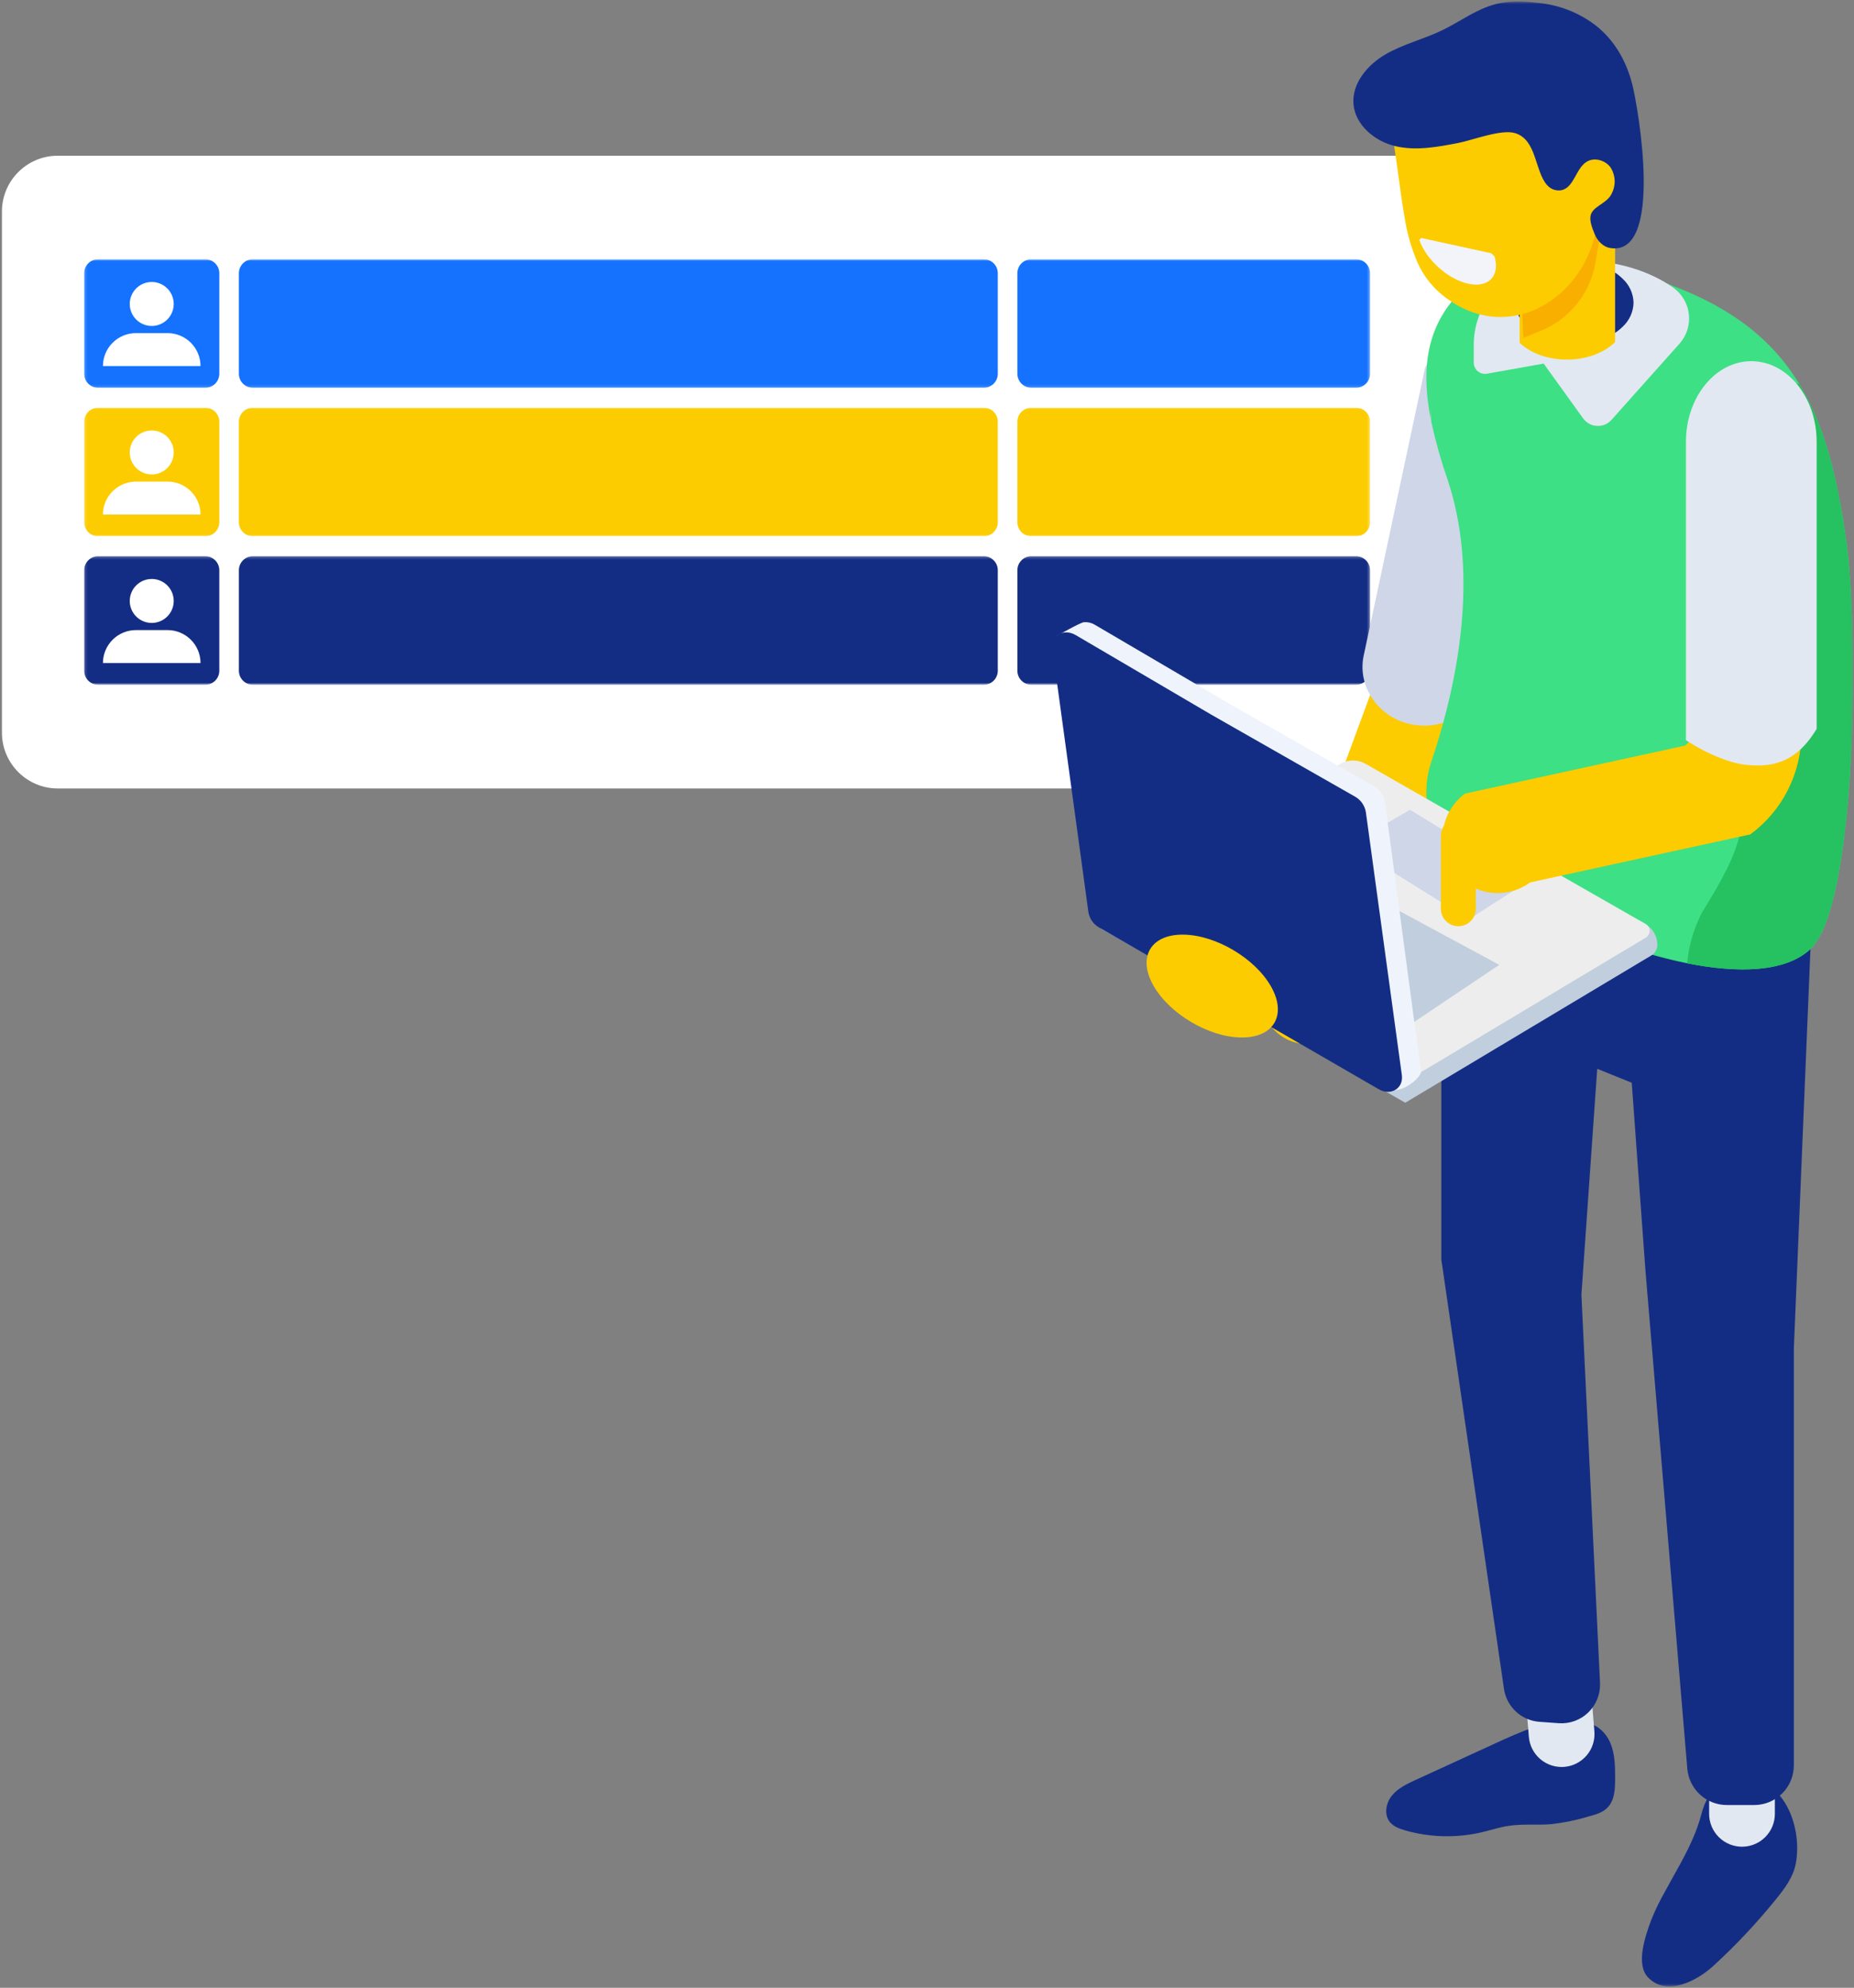 <svg width="664" height="712" viewBox="0 0 664 712" fill="none" xmlns="http://www.w3.org/2000/svg">
<rect x="0" y="0" width="664" height="712" fill="#808080" stroke="none"/>
<path d="M500.638 55.775H20.694C9.648 55.775 0.694 64.729 0.694 75.775V262.417C0.694 273.463 9.648 282.417 20.694 282.417H500.638C511.684 282.417 520.638 273.463 520.638 262.417V75.775C520.638 64.729 511.684 55.775 500.638 55.775Z" fill="white"/>
<mask id="mask0_9_508" style="mask-type:luminance" maskUnits="userSpaceOnUse" x="30" y="92" width="461" height="47">
<path d="M490.679 92.854H30.143V138.892H490.679V92.854Z" fill="white"/>
</mask>
<g mask="url(#mask0_9_508)">
<path d="M352.336 138.892H90.575C89.244 138.892 87.967 138.363 87.026 137.422C86.085 136.481 85.556 135.204 85.556 133.873V97.873C85.556 96.542 86.085 95.265 87.026 94.324C87.967 93.383 89.244 92.854 90.575 92.854H352.336C353.667 92.854 354.943 93.383 355.884 94.324C356.825 95.266 357.354 96.542 357.354 97.873V133.873C357.354 135.204 356.825 136.48 355.884 137.422C354.943 138.363 353.667 138.892 352.336 138.892Z" fill="#1472FF"/>
<path d="M485.657 138.892H369.386C368.055 138.892 366.778 138.363 365.837 137.422C364.895 136.481 364.367 135.204 364.367 133.873V97.873C364.367 96.542 364.895 95.265 365.837 94.324C366.778 93.383 368.055 92.854 369.386 92.854H485.657C486.316 92.854 486.968 92.984 487.577 93.236C488.186 93.488 488.74 93.858 489.206 94.324C489.672 94.79 490.041 95.343 490.294 95.952C490.546 96.561 490.676 97.214 490.676 97.873V133.873C490.676 134.532 490.546 135.185 490.294 135.794C490.041 136.403 489.672 136.956 489.206 137.422C488.74 137.888 488.186 138.258 487.577 138.51C486.968 138.762 486.316 138.892 485.657 138.892Z" fill="#1472FF"/>
<path d="M73.525 92.854H35.163C33.831 92.854 32.555 93.383 31.613 94.324C30.672 95.266 30.143 96.543 30.143 97.874V133.874C30.143 134.533 30.273 135.186 30.525 135.795C30.777 136.404 31.147 136.957 31.613 137.423C32.079 137.889 32.633 138.259 33.242 138.511C33.851 138.763 34.504 138.893 35.163 138.893H73.525C74.856 138.893 76.133 138.364 77.074 137.423C78.016 136.482 78.545 135.205 78.545 133.874V97.874C78.545 96.543 78.016 95.266 77.075 94.324C76.133 93.383 74.856 92.854 73.525 92.854ZM54.343 101.002C55.9 101.002 57.422 101.464 58.717 102.329C60.012 103.194 61.022 104.424 61.617 105.863C62.213 107.302 62.369 108.885 62.066 110.412C61.762 111.94 61.012 113.343 59.911 114.444C58.809 115.545 57.406 116.295 55.879 116.599C54.352 116.903 52.768 116.747 51.33 116.151C49.891 115.555 48.661 114.545 47.796 113.251C46.931 111.956 46.469 110.433 46.469 108.876C46.469 106.788 47.298 104.785 48.775 103.308C50.252 101.832 52.255 101.002 54.343 101.002ZM36.869 131.117C36.872 127.986 38.117 124.985 40.332 122.772C42.547 120.56 45.549 119.317 48.68 119.317H60.007C63.137 119.317 66.14 120.56 68.354 122.773C70.569 124.985 71.815 127.987 71.818 131.117H36.869Z" fill="#1472FF"/>
</g>
<mask id="mask1_9_508" style="mask-type:luminance" maskUnits="userSpaceOnUse" x="30" y="146" width="461" height="47">
<path d="M490.679 146.041H30.143V192.079H490.679V146.041Z" fill="white"/>
</mask>
<g mask="url(#mask1_9_508)">
<path d="M352.336 192.079H90.575C89.244 192.079 87.967 191.55 87.026 190.609C86.085 189.668 85.556 188.391 85.556 187.06V151.06C85.556 149.729 86.085 148.452 87.026 147.511C87.967 146.57 89.244 146.041 90.575 146.041H352.336C353.667 146.041 354.943 146.57 355.884 147.511C356.825 148.453 357.354 149.729 357.354 151.06V187.06C357.354 188.391 356.825 189.667 355.884 190.609C354.943 191.55 353.667 192.079 352.336 192.079Z" fill="#FCCC00"/>
<path d="M485.657 192.079H369.386C368.055 192.079 366.778 191.55 365.837 190.609C364.895 189.668 364.367 188.391 364.367 187.06V151.06C364.367 149.729 364.895 148.452 365.837 147.511C366.778 146.57 368.055 146.041 369.386 146.041H485.657C486.316 146.041 486.968 146.171 487.577 146.423C488.186 146.675 488.74 147.045 489.206 147.511C489.672 147.977 490.041 148.53 490.294 149.139C490.546 149.748 490.676 150.401 490.676 151.06V187.06C490.676 187.719 490.546 188.372 490.294 188.981C490.041 189.59 489.672 190.143 489.206 190.609C488.74 191.075 488.186 191.445 487.577 191.697C486.968 191.949 486.316 192.079 485.657 192.079Z" fill="#FCCC00"/>
<path d="M73.525 146.041H35.163C33.831 146.041 32.555 146.57 31.613 147.511C30.672 148.453 30.143 149.73 30.143 151.061V187.061C30.143 187.72 30.273 188.373 30.525 188.982C30.777 189.591 31.147 190.144 31.613 190.61C32.079 191.076 32.633 191.446 33.242 191.698C33.851 191.95 34.504 192.08 35.163 192.08H73.525C74.856 192.08 76.133 191.551 77.074 190.61C78.016 189.669 78.545 188.392 78.545 187.061V151.061C78.545 149.73 78.016 148.453 77.075 147.511C76.133 146.57 74.856 146.041 73.525 146.041ZM54.343 154.189C55.9 154.189 57.422 154.651 58.717 155.516C60.012 156.381 61.022 157.611 61.617 159.05C62.213 160.489 62.369 162.072 62.066 163.599C61.762 165.127 61.012 166.53 59.911 167.631C58.809 168.732 57.406 169.482 55.879 169.786C54.352 170.09 52.768 169.934 51.33 169.338C49.891 168.742 48.661 167.732 47.796 166.438C46.931 165.143 46.469 163.62 46.469 162.063C46.469 159.975 47.298 157.972 48.775 156.495C50.252 155.019 52.255 154.189 54.343 154.189ZM36.869 184.304C36.872 181.173 38.117 178.172 40.332 175.959C42.547 173.747 45.549 172.504 48.68 172.504H60.007C63.137 172.504 66.14 173.747 68.354 175.96C70.569 178.172 71.815 181.174 71.818 184.304H36.869Z" fill="#FCCC00"/>
</g>
<mask id="mask2_9_508" style="mask-type:luminance" maskUnits="userSpaceOnUse" x="30" y="199" width="461" height="47">
<path d="M490.679 199.228H30.143V245.266H490.679V199.228Z" fill="white"/>
</mask>
<g mask="url(#mask2_9_508)">
<path d="M352.336 245.266H90.575C89.244 245.266 87.967 244.737 87.026 243.796C86.085 242.855 85.556 241.578 85.556 240.247V204.247C85.556 202.916 86.085 201.639 87.026 200.698C87.967 199.757 89.244 199.228 90.575 199.228H352.336C353.667 199.228 354.943 199.757 355.884 200.698C356.825 201.64 357.354 202.916 357.354 204.247V240.247C357.354 241.578 356.825 242.854 355.884 243.796C354.943 244.737 353.667 245.266 352.336 245.266Z" fill="#142D84"/>
<path d="M485.657 245.266H369.386C368.055 245.266 366.778 244.737 365.837 243.796C364.895 242.855 364.367 241.578 364.367 240.247V204.247C364.367 202.916 364.895 201.639 365.837 200.698C366.778 199.757 368.055 199.228 369.386 199.228H485.657C486.316 199.228 486.968 199.358 487.577 199.61C488.186 199.862 488.74 200.232 489.206 200.698C489.672 201.164 490.041 201.717 490.294 202.326C490.546 202.935 490.676 203.588 490.676 204.247V240.247C490.676 240.906 490.546 241.559 490.294 242.168C490.041 242.777 489.672 243.33 489.206 243.796C488.74 244.262 488.186 244.632 487.577 244.884C486.968 245.136 486.316 245.266 485.657 245.266Z" fill="#142D84"/>
<path d="M73.525 199.228H35.163C33.831 199.228 32.555 199.757 31.613 200.698C30.672 201.64 30.143 202.917 30.143 204.248V240.248C30.143 240.907 30.273 241.56 30.525 242.169C30.777 242.778 31.147 243.331 31.613 243.797C32.079 244.263 32.633 244.633 33.242 244.885C33.851 245.137 34.504 245.267 35.163 245.267H73.525C74.856 245.267 76.133 244.738 77.074 243.797C78.016 242.856 78.545 241.579 78.545 240.248V204.248C78.545 202.917 78.016 201.64 77.075 200.698C76.133 199.757 74.856 199.228 73.525 199.228ZM54.343 207.376C55.9 207.376 57.422 207.838 58.717 208.703C60.012 209.568 61.022 210.798 61.617 212.237C62.213 213.676 62.369 215.259 62.066 216.786C61.762 218.314 61.012 219.717 59.911 220.818C58.809 221.919 57.406 222.669 55.879 222.973C54.352 223.277 52.768 223.121 51.33 222.525C49.891 221.929 48.661 220.919 47.796 219.625C46.931 218.33 46.469 216.807 46.469 215.25C46.469 213.162 47.298 211.159 48.775 209.682C50.252 208.206 52.255 207.376 54.343 207.376ZM36.869 237.491C36.872 234.36 38.117 231.359 40.332 229.146C42.547 226.934 45.549 225.691 48.68 225.691H60.007C63.137 225.691 66.14 226.934 68.354 229.147C70.569 231.359 71.815 234.361 71.818 237.491H36.869Z" fill="#142D84"/>
</g>
<mask id="mask3_9_508" style="mask-type:luminance" maskUnits="userSpaceOnUse" x="376" y="0" width="288" height="712">
<path d="M663.645 711.512H376.85V0.543H663.645V711.512Z" fill="white"/>
</mask>
<g mask="url(#mask3_9_508)">
<path d="M468.271 374.009C471.651 374.008 474.95 372.971 477.723 371.038C480.496 369.106 482.611 366.37 483.782 363.199L525.51 250.096C527.025 245.985 526.847 241.441 525.013 237.461C523.179 233.482 519.84 230.394 515.73 228.876C511.618 227.358 507.072 227.536 503.092 229.37C499.111 231.204 496.022 234.544 494.505 238.656L452.765 351.756C451.847 354.255 451.546 356.938 451.886 359.578C452.227 362.218 453.199 364.737 454.721 366.922C456.243 369.106 458.269 370.89 460.628 372.124C462.987 373.358 465.609 374.005 468.271 374.009Z" fill="#FCCC00"/>
<path d="M488.306 235.254L510.284 132.192L510.517 131.471C514.74 122.927 524.531 118.071 534.295 119.671C537.197 120.127 539.979 121.162 542.473 122.714C544.968 124.266 547.125 126.304 548.817 128.706C550.379 130.906 551.483 133.398 552.063 136.033C552.642 138.668 552.686 141.393 552.192 144.045L530.213 247.045L529.985 247.745C528.123 251.435 525.267 254.531 521.738 256.682C518.21 258.834 514.15 259.956 510.017 259.922C508.789 259.921 507.564 259.821 506.352 259.622L505.523 259.459C493.959 257.198 486.233 246.334 488.304 235.259" fill="#CED6E8"/>
<path d="M567.062 617.069C571.35 616.977 575.08 620.376 576.75 624.328C578.414 628.291 578.45 632.71 578.45 636.998C578.461 640.75 578.293 644.94 575.615 647.57C573.891 649.27 571.44 649.97 569.104 650.595C564.745 651.919 560.276 652.849 555.751 653.376C550.606 653.821 545.391 653.213 540.294 653.999C537.047 654.487 533.894 655.533 530.703 656.287C521.6 658.418 512.102 658.177 503.119 655.587C501.132 655.003 499.068 654.228 497.76 652.628C495.602 649.961 496.345 645.792 498.519 643.135C500.693 640.478 503.93 638.95 507.052 637.518C516.452 633.203 525.852 628.887 535.252 624.572C544.468 620.338 554.018 616.023 564.162 615.795C567.399 615.719 571.671 617.195 571.378 620.414L567.062 617.069Z" fill="#142D84"/>
<path d="M560.24 632.872C563.351 632.619 566.235 631.14 568.257 628.761C570.279 626.382 571.273 623.298 571.022 620.186L569.553 602.086C569.298 598.974 567.817 596.09 565.436 594.07C563.055 592.049 559.969 591.057 556.857 591.312C553.744 591.567 550.861 593.048 548.84 595.429C546.82 597.81 545.828 600.896 546.083 604.008L547.552 622.089C547.806 625.201 549.286 628.084 551.665 630.106C554.044 632.128 557.128 633.122 560.24 632.872Z" fill="#E2E8F2"/>
<path d="M601.385 668.335C599.601 671.588 597.758 674.808 596.023 678.035C594.174 681.297 592.562 684.688 591.198 688.181C589.306 693.391 585.722 703.529 590.217 708.262C596.983 715.386 608.017 709.292 613.517 704.256C621.701 696.768 629.304 688.669 636.261 680.029C639.248 676.329 642.203 672.341 643.114 667.674C645.933 653.372 637.557 633.081 619.986 637.829C613.572 639.564 610.835 644.069 609.322 649.903C607.622 656.398 604.616 662.426 601.385 668.335Z" fill="#142D84"/>
<path d="M623.89 661.464C625.436 661.464 626.966 661.16 628.395 660.569C629.823 659.977 631.12 659.111 632.213 658.018C633.306 656.924 634.173 655.627 634.765 654.199C635.356 652.77 635.66 651.24 635.66 649.694V631.544C635.66 628.422 634.42 625.429 632.213 623.221C630.005 621.014 627.011 619.774 623.89 619.774C620.768 619.774 617.775 621.014 615.567 623.221C613.36 625.429 612.12 628.422 612.12 631.544V649.695C612.12 652.816 613.36 655.81 615.568 658.017C617.775 660.224 620.768 661.464 623.89 661.464Z" fill="#E2E8F2"/>
<path d="M566.374 264.441L625.809 285.041L649.56 312.165L642.453 483.104V632.335C642.453 634.201 642.085 636.049 641.371 637.772C640.657 639.496 639.61 641.062 638.291 642.382C636.971 643.701 635.405 644.747 633.681 645.461C631.957 646.174 630.109 646.542 628.243 646.541H618.463C614.899 646.542 611.465 645.203 608.842 642.791C606.218 640.38 604.596 637.07 604.297 633.519L589.328 455.341L584.394 387.833L572.039 382.824L566.374 463.741L573.037 602.774C573.131 604.73 572.809 606.683 572.092 608.505C571.375 610.327 570.279 611.976 568.877 613.342C567.474 614.709 565.798 615.762 563.958 616.432C562.118 617.102 560.157 617.373 558.204 617.228L551.313 616.728C548.172 616.496 545.203 615.2 542.899 613.053C540.594 610.906 539.091 608.036 538.638 604.919L516.209 451.188V290.995L566.374 264.441Z" fill="#142D84"/>
<path d="M648.297 340.036C639.184 348.436 622.025 348.602 604.231 345.024C585.031 341.196 565.121 332.988 553.86 326.049C552.331 325.116 541.299 319.955 529.86 314.279C522.481 310.655 516.665 304.482 513.484 296.902C510.304 289.322 509.976 280.847 512.56 273.043C523.639 240.091 528.949 203.22 518.464 171.862C516.186 165.294 514.282 158.603 512.764 151.819C512.54 150.751 512.429 149.663 512.433 148.572V145.563L512.333 149.64C508.333 128.735 511.333 109.348 534.886 95.599C539.353 93.013 545.486 91.885 552.403 91.885C555.658 91.813 558.913 92.032 562.129 92.541C607.019 100.722 630.786 115.186 644.307 137.382C653.399 152.231 657.915 170.572 661.107 192.8C665.878 225.9 665.135 324.558 648.302 340.036" fill="#3DE084"/>
<path d="M601.44 123.167C594.126 131.367 583.517 143.259 577.152 150.394C576.5 151.123 575.692 151.696 574.789 152.072C573.886 152.447 572.91 152.614 571.933 152.562C570.956 152.509 570.004 152.238 569.146 151.768C568.288 151.298 567.546 150.642 566.976 149.847L552.856 130.231L532.572 133.852C531.99 133.956 531.392 133.931 530.82 133.779C530.249 133.627 529.718 133.352 529.264 132.973C528.81 132.594 528.445 132.12 528.194 131.584C527.943 131.048 527.813 130.464 527.812 129.873V123.579C527.811 116.82 530.128 110.265 534.376 105.008C538.624 99.751 544.547 96.11 551.156 94.693C555.816 93.708 560.566 93.216 565.328 93.224C578.719 93.224 590.809 97.014 599.358 103.091C600.896 104.211 602.182 105.643 603.132 107.292C604.081 108.942 604.673 110.772 604.87 112.665C605.066 114.558 604.862 116.472 604.271 118.281C603.68 120.09 602.716 121.755 601.44 123.167Z" fill="#E2E8F2"/>
<path d="M644.3 137.381C638.953 137.29 633.783 139.299 629.9 142.976C625.845 146.966 623.752 152.529 622.711 158.124C620.79 168.314 621.96 178.846 626.072 188.365C628.024 192.854 630.642 197.121 631.521 201.94C633.538 212.571 626.921 222.677 624.029 233.119C621.029 244.108 622.191 255.759 623.368 267.112C626.377 295.775 624.441 302.72 609.543 326.9C606.636 332.549 604.833 338.7 604.23 345.024C610.803 346.412 617.496 347.152 624.213 347.236C634.113 347.236 642.713 345.181 648.295 340.036C659.588 329.649 663.638 281.836 663.643 241.479C663.643 221.685 662.673 203.697 661.1 192.8C657.91 170.571 653.394 152.23 644.3 137.381Z" fill="#26C160"/>
<path d="M585.044 108.427C585.007 110.04 584.647 111.629 583.984 113.101C583.322 114.572 582.372 115.896 581.189 116.993C577.361 120.821 571.089 123.298 563.954 123.298C557.009 123.298 550.861 120.961 547.007 117.298C545.739 116.187 544.716 114.824 544.001 113.298C543.286 111.771 542.896 110.112 542.854 108.427C542.899 106.742 543.291 105.085 544.006 103.559C544.721 102.033 545.742 100.671 547.007 99.557L547.807 98.868L547.894 98.814C551.27 96.155 555.304 94.462 559.566 93.914L561.745 93.665L563.954 93.583C571.089 93.583 577.394 96.061 581.189 99.888C582.371 100.98 583.322 102.299 583.984 103.766C584.647 105.233 585.007 106.818 585.044 108.427Z" fill="#142D84"/>
<path d="M578.437 68.902V122.502C574.609 126.324 568.326 128.802 561.191 128.802C554.255 128.802 548.11 126.472 544.255 122.802V68.902H578.437Z" fill="#FCCC00"/>
<path d="M576.666 76.347L574.073 76.493L560.727 77.231C555.094 82.947 549.093 88.502 544.273 94.731L545.612 121.041L552.053 118.385C557.043 116.321 561.429 113.028 564.804 108.813C568.178 104.597 570.431 99.597 571.353 94.276L573.706 80.722L576.666 76.347Z" fill="#F9AF00"/>
<path d="M580.577 64.238C580.794 66.217 578.788 68.244 576.636 70.238L574.581 72.338L574.402 72.506L573.095 74.138L572.295 76.296C572.209 78.914 571.862 81.516 571.259 84.065C569.425 92.009 565.233 99.212 559.232 104.731C557.933 105.871 556.564 106.929 555.132 107.897C552.303 109.885 549.164 111.39 545.842 112.348C544.57 112.729 543.271 113.01 541.955 113.188C533.779 114.511 524.845 112.424 516.371 105.522C511.954 101.864 508.617 97.072 506.721 91.659C505.466 88.468 504.48 85.179 503.772 81.824C503.008 77.924 502.384 74.071 501.842 70.265C501.042 64.222 500.16 58.183 499.304 52.219C498.935 49.783 498.642 47.394 498.274 44.954C497.863 43.901 497.687 42.77 497.759 41.641C497.855 40.026 498.301 38.452 499.068 37.028C499.835 35.603 500.904 34.364 502.199 33.395C506.042 30.408 511.177 29.557 516.061 29.243C526.031 28.571 536.207 29.043 545.64 32.36C554.998 35.7 563.542 42.167 568.053 51.037C570.173 55.109 579.964 59.685 580.577 64.238Z" fill="#FCCC00"/>
<path d="M584.562 30.104C582.274 21.213 577.862 14.225 571.729 9.291C565.742 4.639 558.56 1.78 551.014 1.045C545.95 0.438 540.751 0.194 535.814 1.43C528.841 3.181 522.956 7.729 516.485 10.852C509.833 14.067 502.498 15.797 496.117 19.526C489.736 23.255 484.19 29.822 484.732 37.184C485.312 44.774 492.332 50.613 499.739 52.353C507.146 54.093 514.892 52.64 522.363 51.193C527.443 50.206 537.663 46.156 542.693 47.712C550.364 50.092 549.649 61.152 553.993 66.205C554.63 66.979 555.466 67.564 556.41 67.899C557.355 68.234 558.373 68.305 559.355 68.105C563.887 66.961 564.355 60.19 568.414 57.848C571.228 56.222 575.158 57.49 576.969 60.206C577.802 61.612 578.255 63.21 578.283 64.844C578.312 66.478 577.915 68.091 577.132 69.525C575.549 72.604 571.559 73.618 570.09 76.112C568.876 78.172 569.998 81.132 571.126 83.881C572.118 86.294 574.151 88.451 576.726 88.852C595.988 91.845 586.734 38.546 584.565 30.105" fill="#142D84"/>
<path d="M589.104 330.894L488.575 276.045L394.149 332.574L503.288 394.986L591.452 342.208C592.102 341.817 592.639 341.264 593.013 340.604C593.386 339.944 593.583 339.198 593.583 338.44C593.583 336.896 593.167 335.38 592.379 334.052C591.591 332.724 590.46 331.633 589.105 330.893" fill="#C1CEDD"/>
<path d="M499.162 389.894L390.026 327.482L479.851 273.707C481.245 272.872 482.837 272.422 484.462 272.405C486.087 272.387 487.688 272.802 489.1 273.607L589.37 330.955C589.8 331.201 590.158 331.555 590.409 331.982C590.66 332.409 590.795 332.894 590.801 333.39C590.806 333.885 590.682 334.373 590.44 334.806C590.199 335.238 589.848 335.6 589.424 335.855L499.162 389.894Z" fill="#EDEDED"/>
</g>
<path d="M449.093 298.197L536.953 345.597L500.868 369.803L415.816 320.978L449.093 298.197Z" fill="#C1CEDD"/>
<path d="M546.999 315.863L505.015 290.051L483.275 302.629L526.029 329.312L546.999 315.863Z" fill="#CED6E8"/>
<mask id="mask4_9_508" style="mask-type:luminance" maskUnits="userSpaceOnUse" x="376" y="0" width="288" height="712">
<path d="M663.645 711.512H376.85V0.543H663.645V711.512Z" fill="white"/>
</mask>
<g mask="url(#mask4_9_508)">
<path d="M508.925 384.046L496.007 287.224C495.827 286.081 495.395 284.993 494.742 284.037C494.09 283.082 493.233 282.284 492.234 281.7L440.593 252.239L392.088 223.771C390.943 223.079 389.61 222.762 388.276 222.865L388.207 222.828L388.107 222.888C386.807 223.034 378.507 227.751 378.507 227.751L383.983 230.619L396.62 322.946C396.797 324.088 397.228 325.177 397.88 326.132C398.531 327.087 399.388 327.884 400.388 328.465L496.733 389.895C501.103 392.454 508.427 386.561 508.926 384.045" fill="#EFF4FC"/>
<path d="M385.263 227.48L433.758 255.948L485.414 285.408C486.411 285.994 487.266 286.793 487.917 287.748C488.569 288.703 489.001 289.79 489.182 290.932L502.063 385.081C502.714 389.874 498.078 392.671 493.714 390.107L393.558 332.173C392.56 331.591 391.705 330.793 391.054 329.838C390.403 328.884 389.973 327.796 389.796 326.654L376.914 232.505C376.253 227.712 380.888 224.921 385.263 227.48Z" fill="#142D84"/>
<path d="M645.159 155.438V262.728C645.152 269.763 643.493 276.698 640.316 282.975C637.139 289.252 632.532 294.696 626.867 298.867L548.017 316.067C543.797 319.157 538.522 320.444 533.353 319.644C528.184 318.845 523.545 316.025 520.455 311.805C517.365 307.585 516.078 302.31 516.878 297.141C517.677 291.972 520.497 287.333 524.717 284.243L603.55 267.043C604.221 266.541 604.765 265.89 605.14 265.141C605.516 264.392 605.712 263.566 605.713 262.728V155.438C605.75 150.232 607.844 145.252 611.538 141.584C615.233 137.916 620.227 135.857 625.433 135.857C630.639 135.857 635.634 137.916 639.329 141.584C643.023 145.252 645.117 150.232 645.154 155.438" fill="#FCCC00"/>
<path d="M627.216 129.371C640.13 129.371 650.624 142.323 650.624 158.246V261.071L650.424 261.396C645.019 270.211 638.6 274.191 629.465 274.191C628.008 274.188 626.552 274.098 625.106 273.92C619.24 273.22 611.706 270.158 604.445 265.528L603.805 265.121V158.246C603.806 142.323 614.307 129.371 627.216 129.371Z" fill="#E2E8F2"/>
<path d="M522.288 331.761C523.948 331.757 525.539 331.096 526.713 329.923C527.887 328.749 528.549 327.159 528.555 325.499V299.33C528.55 297.67 527.888 296.079 526.714 294.906C525.539 293.732 523.948 293.071 522.288 293.068C520.629 293.074 519.041 293.735 517.868 294.909C516.696 296.082 516.036 297.671 516.032 299.33V325.499C516.037 327.157 516.698 328.746 517.869 329.919C519.041 331.092 520.63 331.754 522.288 331.761Z" fill="#FCCC00"/>
<path d="M455.275 353.465C449.572 343.294 435.492 334.923 423.836 334.772C412.18 334.621 407.333 342.747 413.036 352.918C418.739 363.089 432.819 371.464 444.475 371.618C456.131 371.772 460.975 363.638 455.275 353.467" fill="#FCCC00"/>
<path d="M534.047 90.71L535.258 91.835C537.28 98.85 533.144 103.215 525.852 101.621C518.547 100.018 510.807 93.062 508.33 85.949L508.953 85.223L534.047 90.71Z" fill="#F2F4F9"/>
</g>
</svg>
